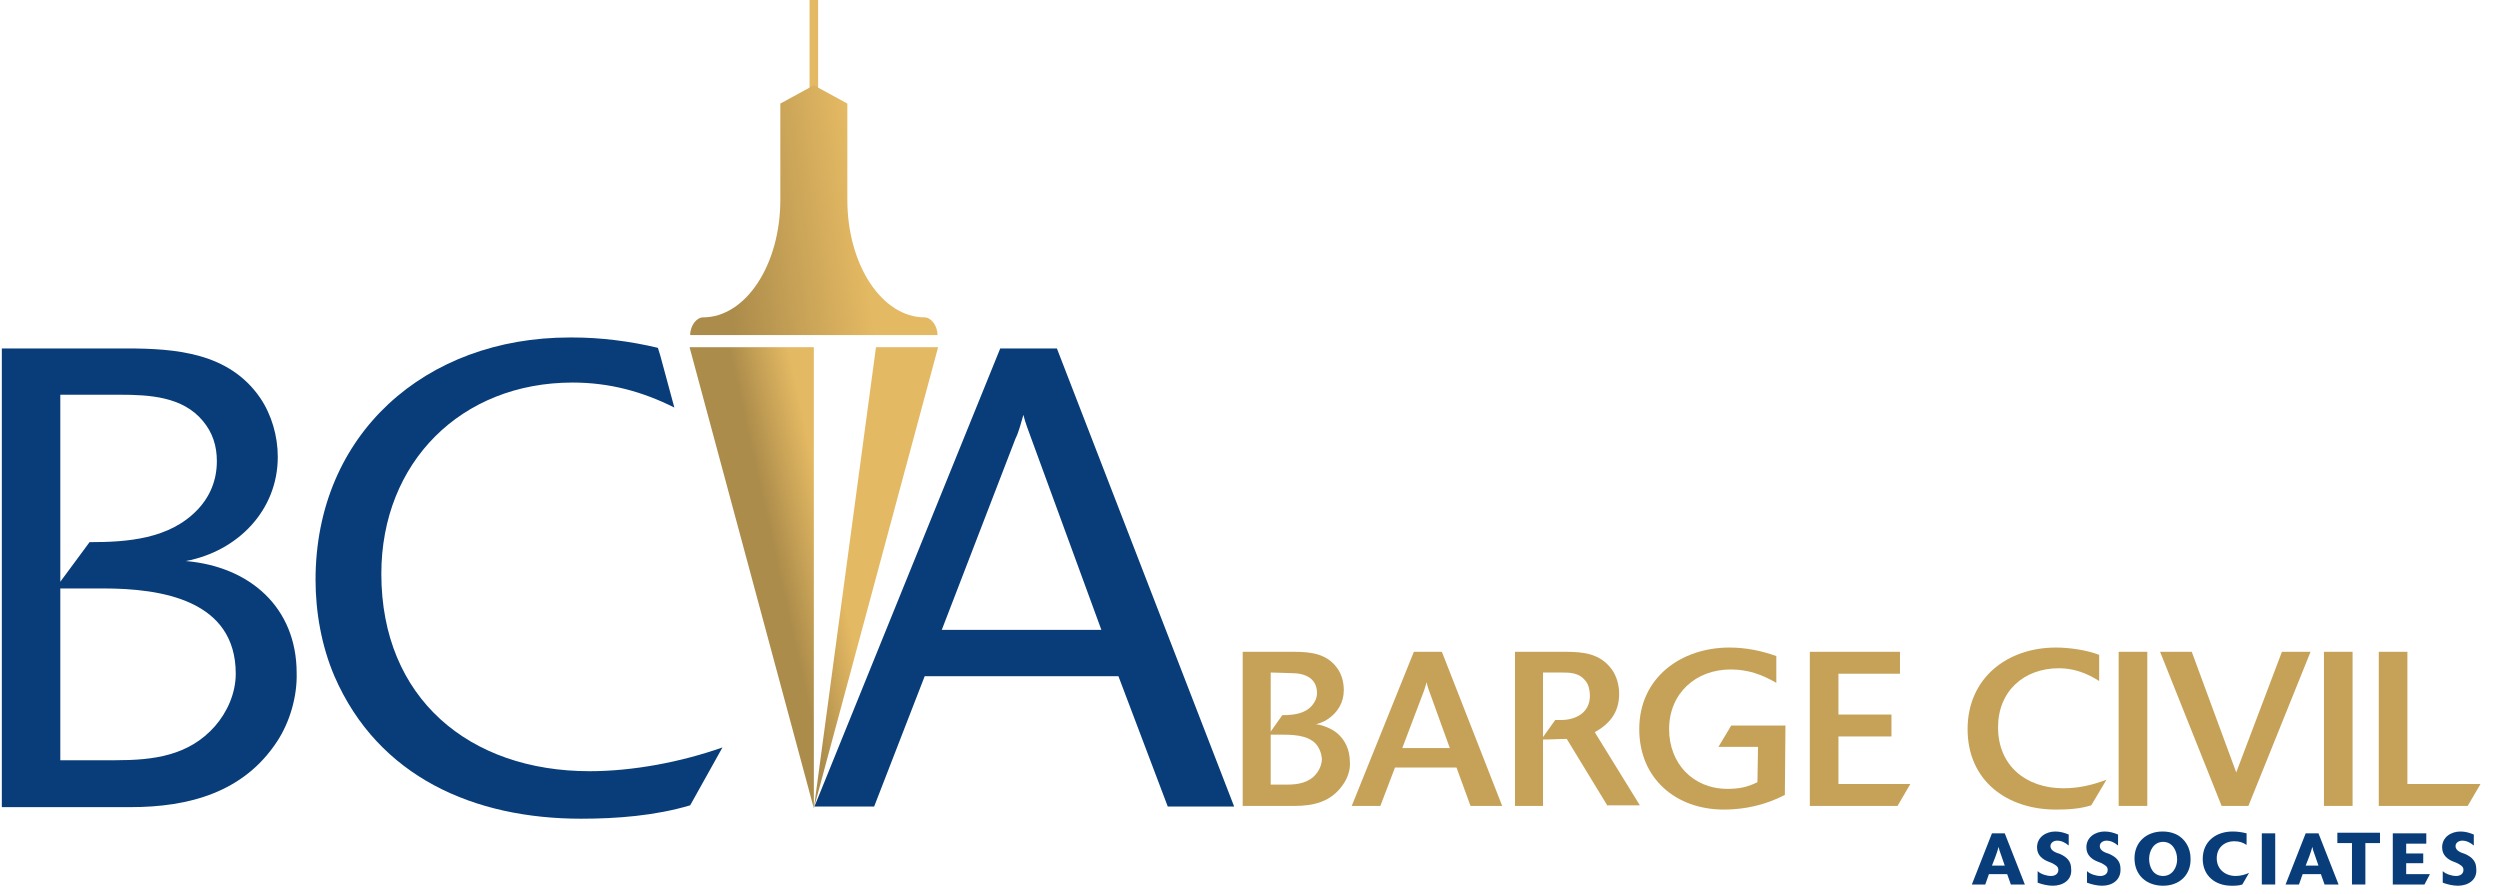 <?xml version="1.0" encoding="UTF-8"?>
<!-- Generator: Adobe Illustrator 27.1.1, SVG Export Plug-In . SVG Version: 6.00 Build 0)  -->
<svg xmlns="http://www.w3.org/2000/svg" xmlns:xlink="http://www.w3.org/1999/xlink" version="1.1" id="Layer_1" x="0px" y="0px" viewBox="0 0 410.4 146.7" style="enable-background:new 0 0 410.4 146.7;" xml:space="preserve">
<style type="text/css">
	.st0{fill:url(#SVGID_1_);}
	.st1{fill:url(#SVGID_00000098219187116885189460000000314188165922364343_);}
	.st2{fill:#C6A258;}
	.st3{fill:#083D7A;}
	.st4{fill:#E4B963;}
	.st5{fill:url(#SVGID_00000119815449029726833150000011643571796580583297_);}
</style>
<g>
	<g>
		
			<linearGradient id="SVGID_1_" gradientUnits="userSpaceOnUse" x1="137.115" y1="90.198" x2="127.829" y2="88.134" gradientTransform="matrix(1 0 0 -1 0 182)">
			<stop offset="0" style="stop-color:#E4B963"></stop>
			<stop offset="1" style="stop-color:#AC8C4B"></stop>
		</linearGradient>
		<polygon class="st0" points="133.6,57 113.2,57 133.6,132.7   "></polygon>
		
			<linearGradient id="SVGID_00000026859152021370688760000015196728854168469889_" gradientUnits="userSpaceOnUse" x1="137.835" y1="86.958" x2="128.549" y2="84.894" gradientTransform="matrix(1 0 0 -1 0 182)">
			<stop offset="0" style="stop-color:#E4B963"></stop>
			<stop offset="1" style="stop-color:#AC8C4B"></stop>
		</linearGradient>
		<polygon style="fill:url(#SVGID_00000026859152021370688760000015196728854168469889_);" points="143.8,57 133.6,132.7     133.6,132.7 154,57   "></polygon>
	</g>
	<g>
		<path class="st2" d="M220.4,128.9c-1.9,2.7-4.7,3.4-7.9,3.4H204V107h8.4c2.8,0,5.5,0.3,7.2,2.8c0.7,1,1,2.3,1,3.5    c0,2-1,3.7-2.7,4.8c-0.6,0.4-1.2,0.6-1.9,0.8c0.7,0,2,0.5,2.7,0.9c1.9,1.1,2.9,3.1,2.9,5.3C221.7,126.4,221.2,127.8,220.4,128.9z     M208.6,110.4v9.7l1.9-2.7c1.8,0,3.7-0.2,4.9-1.6c0.5-0.6,0.8-1.3,0.8-2c0-2.5-2-3.3-4.2-3.3L208.6,110.4L208.6,110.4z M216,122.1    c-1.4-1.5-4-1.5-5.9-1.5h-1.5v8.2h2.7c1.8,0,3.6-0.3,4.8-1.8c0.6-0.8,0.9-1.6,0.9-2.5C216.9,123.6,216.6,122.8,216,122.1z"></path>
		<path class="st2" d="M241.4,132.3l-2.3-6.3H229l-2.4,6.3h-4.7l10.2-25.3h4.6l9.9,25.3H241.4z M234.6,113.4    c-0.2-0.5-0.3-0.9-0.4-1.4c-0.1,0.4-0.3,0.9-0.4,1.3l-3.6,9.5h7.8L234.6,113.4z"></path>
		<path class="st2" d="M263.9,132.3l-6.7-11c-1.3,0-2.6,0.1-3.9,0.1v10.9h-4.6V107h8.3c3,0,5.7,0.3,7.6,2.9c0.8,1.1,1.2,2.6,1.2,4    c0,3-1.5,4.9-4,6.3l7.4,12h-5.3V132.3z M260.3,111.8c-1.1-1.4-2.5-1.4-4.2-1.4h-2.8V121l2-2.8h0.9c2.5,0,4.8-1.2,4.8-4    C261,113.4,260.8,112.4,260.3,111.8z"></path>
		<path class="st2" d="M293,130.5c-3.1,1.6-6.5,2.4-10,2.4c-7.9,0-13.9-5.1-13.9-13.2c0-8.5,6.9-13.4,14.8-13.4    c2.6,0,5.2,0.5,7.7,1.4v4.4c-2.4-1.4-4.7-2.2-7.5-2.2c-5.7,0-10.1,3.9-10.1,9.8c0,5.6,3.9,9.8,9.6,9.8c1.9,0,3.3-0.3,4.9-1.1    l0.1-5.8h-6.5l2.1-3.5h8.9L293,130.5z"></path>
		<path class="st2" d="M311.5,132.3h-14.4V107h14.8v3.6h-10.1v6.7h8.7v3.6h-8.7v7.8h11.8L311.5,132.3z"></path>
		<path class="st2" d="M343.3,132.2c-1.9,0.6-3.9,0.7-5.8,0.7c-8,0-14.5-4.7-14.5-13.2c0-8.4,6.5-13.4,14.5-13.4    c2.2,0,5,0.4,7.1,1.2v4.3c-2-1.3-4.2-2.1-6.6-2.1c-5.8,0-10,3.8-10,9.7c0,6.3,4.6,10,10.7,10c2.5,0,4.7-0.5,7.1-1.4L343.3,132.2z"></path>
		<path class="st2" d="M347.8,132.3V107h4.7v25.3H347.8z"></path>
		<path class="st2" d="M369.1,132.3h-4.4L354.6,107h5.2l7.3,19.8l7.5-19.8h4.7L369.1,132.3z"></path>
		<path class="st2" d="M381.5,132.3V107h4.7v25.3H381.5z"></path>
		<path class="st2" d="M405.1,132.3h-14.6V107h4.7v21.7h12L405.1,132.3z"></path>
		<path class="st3" d="M330.1,145.2l-0.6-1.7h-3l-0.6,1.7h-2.2l3.3-8.4h2.1l3.3,8.4H330.1z M328.2,139.5c0-0.2-0.1-0.3-0.1-0.5    c-0.3,1.1-0.7,2.1-1.1,3.1h2.1L328.2,139.5z"></path>
		<path class="st3" d="M337,145.4c-0.8,0-1.7-0.2-2.5-0.5V143c0.5,0.5,1.5,0.8,2.2,0.8c0.6,0,1.2-0.3,1.2-1c0-0.6-0.5-0.8-1-1.1    l-0.5-0.2c-1.1-0.4-2-1.1-2-2.4c0-1.7,1.5-2.6,3-2.6c0.8,0,1.5,0.2,2.2,0.5v1.8c-0.6-0.5-1.2-0.8-1.9-0.8c-0.5,0-1.1,0.3-1.1,0.9    c0,0.8,1,1.1,1.6,1.3c1.1,0.5,1.8,1.2,1.8,2.4C340.2,144.5,338.6,145.4,337,145.4z"></path>
		<path class="st3" d="M345.1,145.4c-0.8,0-1.7-0.2-2.5-0.5V143c0.5,0.5,1.5,0.8,2.2,0.8c0.6,0,1.2-0.3,1.2-1c0-0.6-0.5-0.8-1-1.1    l-0.5-0.2c-1.1-0.4-2-1.1-2-2.4c0-1.7,1.5-2.6,3-2.6c0.8,0,1.5,0.2,2.2,0.5v1.8c-0.6-0.5-1.2-0.8-1.9-0.8c-0.5,0-1.1,0.3-1.1,0.9    c0,0.8,1,1.1,1.6,1.3c1.1,0.5,1.8,1.2,1.8,2.4C348.2,144.5,346.7,145.4,345.1,145.4z"></path>
		<path class="st3" d="M355.1,145.4c-2.7,0-4.7-1.7-4.7-4.5c0-2.7,2-4.4,4.6-4.4c0.7,0,1.4,0.1,2.1,0.4c1.6,0.7,2.5,2.3,2.5,4    C359.7,143.6,357.8,145.4,355.1,145.4z M355.1,138.2c-1.5,0-2.3,1.4-2.3,2.8c0,1.4,0.7,2.8,2.3,2.8c1.5,0,2.3-1.4,2.3-2.7    C357.4,139.6,356.6,138.2,355.1,138.2z"></path>
		<path class="st3" d="M368.1,145.2c-0.6,0.2-1.2,0.2-1.8,0.2c-2.6,0-4.7-1.6-4.7-4.4c0-2.9,2.2-4.5,4.9-4.5c0.8,0,1.5,0.1,2.3,0.3    v1.9c-0.6-0.4-1.2-0.6-2-0.6c-1.7,0-2.9,1.1-2.9,2.8c0,1.8,1.4,2.9,3.1,2.9c0.8,0,1.5-0.2,2.2-0.5L368.1,145.2z"></path>
		<path class="st3" d="M371.3,145.2v-8.4h2.2v8.4H371.3z"></path>
		<path class="st3" d="M381.6,145.2l-0.6-1.7h-3l-0.6,1.7h-2.2l3.3-8.4h2.1l3.3,8.4H381.6z M379.7,139.5c0-0.2-0.1-0.3-0.1-0.5    c-0.3,1.1-0.7,2.1-1.1,3.1h2.1L379.7,139.5z"></path>
		<path class="st3" d="M388.3,138.4v6.8h-2.2v-6.8h-2.4v-1.7h7v1.7H388.3z"></path>
		<path class="st3" d="M398,145.2h-5.2v-8.4h5.5v1.7H395v1.6h2.8v1.6H395v1.8h3.9L398,145.2z"></path>
		<path class="st3" d="M403.5,145.4c-0.8,0-1.7-0.2-2.5-0.5V143c0.5,0.5,1.5,0.8,2.2,0.8c0.6,0,1.2-0.3,1.2-1c0-0.6-0.5-0.8-1-1.1    l-0.5-0.2c-1.1-0.4-2-1.1-2-2.4c0-1.7,1.5-2.6,3-2.6c0.8,0,1.5,0.2,2.2,0.5v1.8c-0.6-0.5-1.2-0.8-1.9-0.8c-0.5,0-1.1,0.3-1.1,0.9    c0,0.8,1,1.1,1.6,1.3c1.1,0.5,1.8,1.2,1.8,2.4C406.7,144.5,405.1,145.4,403.5,145.4z"></path>
	</g>
	<g>
		<g>
			<path class="st3" d="M62.6,94.2c0-18.3,13.1-31.4,31.4-31.4c6.1,0,11.5,1.5,16.7,4.1l-2.3-8.5l-0.4-1.3c-4.6-1.1-9.4-1.7-14-1.7     h-0.5c-23.6,0-41.7,15.8-41.7,39.8c0,5.3,1,10.9,3.1,15.8c7.2,16.6,23,23.4,40.5,23.4c5.9,0,12.2-0.5,17.9-2.2l5.3-9.5     c-6.8,2.4-14.7,3.9-21.8,3.9C77,126.6,62.6,114.6,62.6,94.2z"></path>
		</g>
		<path class="st3" d="M45.5,121.7c-5.5,8.4-14.5,10.8-24.1,10.8H0.3V57.2h20.4c8.2,0,16.9,0.7,22,8.1c1.9,2.8,2.9,6.3,2.9,9.7    c0,8.8-6.6,15.5-15.1,17.1C41,93,48.7,99.7,48.7,110.5C48.8,114.3,47.6,118.5,45.5,121.7z M33.3,69.1c-3.3-4-8.8-4.3-13.6-4.3H9.9    v30.7l4.8-6.5c6.2,0,13.1-0.5,17.7-5.3c2.1-2.2,3.2-4.9,3.2-8C35.6,73.2,34.9,71,33.3,69.1z M9.9,96.6v28.2H19    c6.1,0,12-0.7,16.3-5.6c2-2.3,3.4-5.4,3.4-8.6c0-12.1-12.2-14-21.7-14C17,96.6,9.9,96.6,9.9,96.6z"></path>
		<g>
			<path class="st3" d="M191.7,132.4l-8.1-21.4h-31.8l-8.3,21.4h-9.8l30.5-75.2h9.3l29.1,75.2H191.7z M169.3,72     c-0.5-1.4-1-2.6-1.3-3.9c-0.4,1.3-0.7,2.7-1.3,3.9l-12.1,31.4h26.2L169.3,72z"></path>
		</g>
	</g>
	<rect x="132.9" y="-0.2" class="st4" width="1.4" height="30.4"></rect>
	
		<linearGradient id="SVGID_00000138553309929419090070000003188513207383202446_" gradientUnits="userSpaceOnUse" x1="-1531.559" y1="143.2" x2="-1561.835" y2="147.149" gradientTransform="matrix(-1 0 0 -1 -1420.778 182)">
		<stop offset="0.252" style="stop-color:#AC8C4B"></stop>
		<stop offset="1" style="stop-color:#E4B963"></stop>
	</linearGradient>
	<path style="fill:url(#SVGID_00000138553309929419090070000003188513207383202446_);" d="M113.3,55c0-1.6,1.1-2.9,2.1-2.9l0,0   c7,0,12.7-8.6,12.7-19.3V17l5.5-3l5.5,3v15.8c0,10.7,5.7,19.3,12.7,19.3l0,0c1,0,2.1,1.3,2.1,2.9H113.3z"></path>
</g>
</svg>
